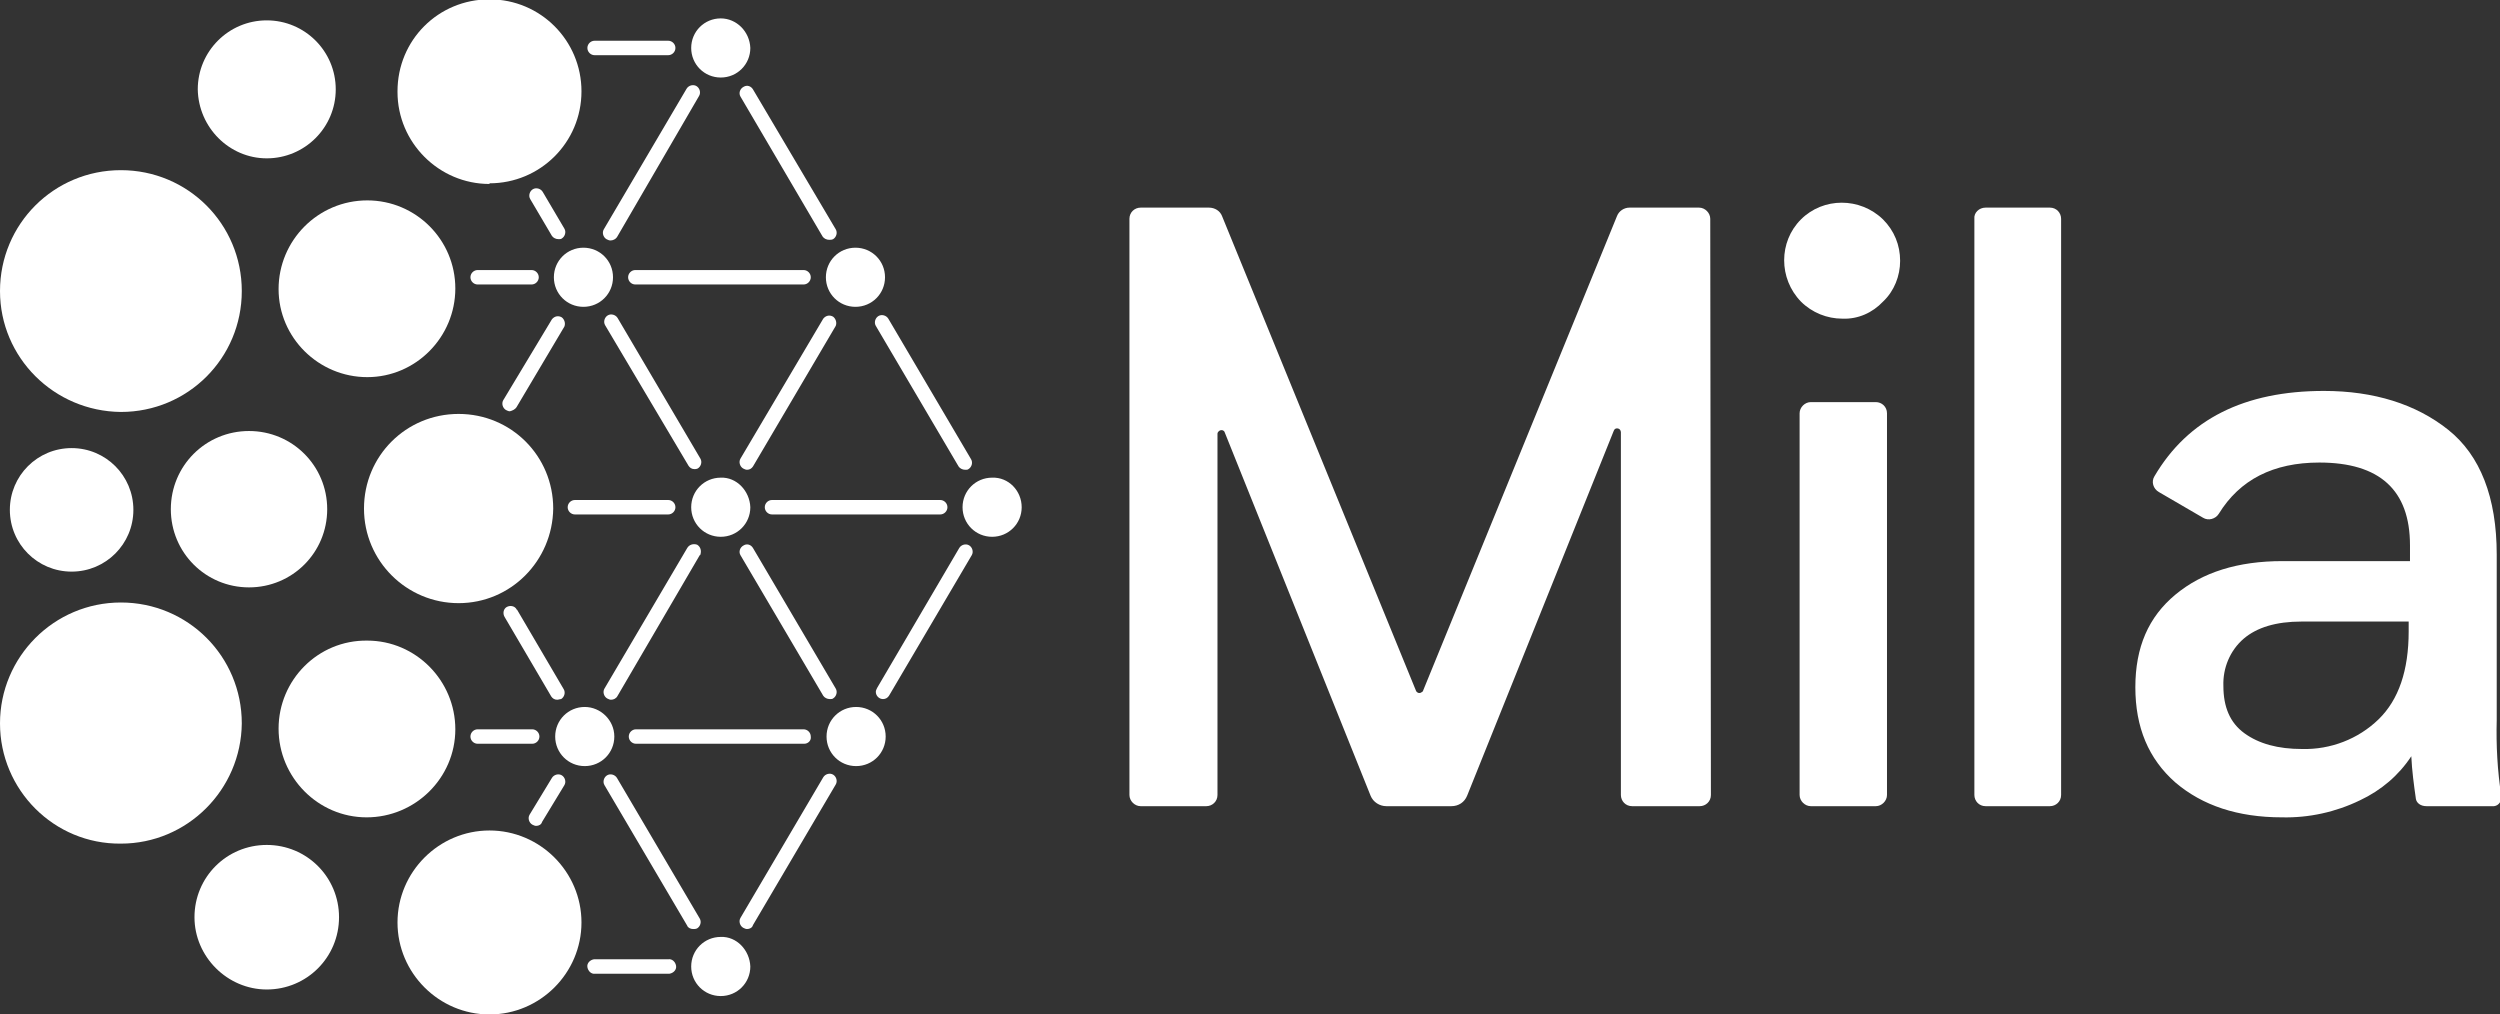 <?xml version="1.0" encoding="utf-8"?>
<!-- Generator: Adobe Illustrator 27.1.1, SVG Export Plug-In . SVG Version: 6.00 Build 0)  -->
<svg version="1.1" id="Layer_1" xmlns="http://www.w3.org/2000/svg" xmlns:xlink="http://www.w3.org/1999/xlink" x="0px" y="0px"
	 viewBox="0 0 380.5 154.4" style="enable-background:new 0 0 380.5 154.4;" xml:space="preserve">
<rect x="0" y="0" width="380.5" height="154.4" fill="#333333" stroke="none"/>
<style type="text/css">
	.st0{clip-path:url(#SVGID_00000146493715298248033700000010778208383426164372_);}
	.st1{fill:#FFFFFF;}
</style>
<g>
	<defs>
		<rect id="SVGID_1_" width="380.6" height="154.4"/>
	</defs>
	<clipPath id="SVGID_00000161630590069453690310000016785079496158980488_">
		<use xlink:href="#SVGID_1_"  style="overflow:visible;"/>
	</clipPath>
	<g style="clip-path:url(#SVGID_00000161630590069453690310000016785079496158980488_);">
		<path class="st1" d="M260.4,121c0,1-0.8,1.7-1.7,1.7h-10.3c-1,0-1.7-0.8-1.7-1.7V65.8c0-0.3-0.2-0.6-0.6-0.6
			c-0.2,0-0.4,0.1-0.5,0.4l-22.3,55.5c-0.4,1-1.3,1.6-2.4,1.6h-9.9c-1,0-2-0.6-2.4-1.6l-22.2-55.3c-0.1-0.3-0.4-0.4-0.7-0.3
			c-0.2,0.1-0.4,0.3-0.4,0.5V121c0,1-0.8,1.7-1.7,1.7h-10c-0.9,0-1.7-0.8-1.7-1.7V33.3c0-1,0.8-1.7,1.7-1.7H184c0.9,0,1.7,0.5,2,1.3
			l29.5,72.2c0.1,0.3,0.5,0.5,0.8,0.3c0.2-0.1,0.3-0.2,0.3-0.3l29.5-72.2c0.3-0.8,1.1-1.3,1.9-1.3h10.6c0.9,0,1.7,0.8,1.7,1.7
			L260.4,121z"/>
		<path class="st1" d="M274.1,45.9c-3.4-3.5-3.4-9.1,0-12.5c3.4-3.4,9-3.4,12.5,0c1.7,1.7,2.6,3.9,2.6,6.3c0,2.3-0.9,4.6-2.6,6.2
			c-1.6,1.7-3.8,2.7-6.2,2.6C278.1,48.5,275.8,47.6,274.1,45.9 M287.2,62.9V121c0,0.9-0.8,1.7-1.7,1.7l0,0h-9.9
			c-0.9,0-1.7-0.8-1.7-1.7l0,0V62.9c0-0.9,0.8-1.7,1.7-1.7l0,0h9.9C286.4,61.2,287.2,61.9,287.2,62.9
			C287.2,62.9,287.2,62.9,287.2,62.9"/>
		<path class="st1" d="M302.2,31.6h9.8c1,0,1.7,0.8,1.7,1.7c0,0,0,0,0,0V121c0,1-0.8,1.7-1.7,1.7l0,0h-9.8c-1,0-1.7-0.8-1.7-1.7
			c0,0,0,0,0,0V33.3C300.4,32.4,301.2,31.6,302.2,31.6L302.2,31.6"/>
		<path class="st1" d="M367.7,121.6c-0.3-2.1-0.6-4.3-0.7-6.5c-1.9,2.9-4.6,5.2-7.8,6.7c-3.7,1.8-7.8,2.7-11.9,2.6
			c-6.7,0-12.1-1.8-16.2-5.3c-4.1-3.6-6.1-8.4-6.1-14.5s2-10.7,6.1-14.1s9.5-5.1,16.3-5.1h19.4v-2.4c0-8.4-4.6-12.6-13.8-12.6
			c-7,0-12.1,2.6-15.3,7.8c-0.5,0.8-1.6,1.1-2.4,0.6l-6.7-3.9c-0.9-0.5-1.2-1.6-0.7-2.4c0,0,0,0,0,0c5.1-8.7,13.7-13,25.8-13
			c7.6,0,14,2,18.9,5.9s7.4,10.3,7.4,19v25.2c-0.1,3.8,0.1,7.7,0.7,11.5c0.1,0.7-0.3,1.5-1.1,1.6c-0.1,0-0.2,0-0.3,0h-10
			C368.4,122.7,367.8,122.2,367.7,121.6 M366.6,94.6h-16.3c-3.9,0-6.8,0.9-8.8,2.6c-2.1,1.8-3.2,4.5-3.1,7.2c0,3.2,1,5.6,3.2,7.2
			s5.1,2.4,8.8,2.4c4.3,0.1,8.5-1.5,11.6-4.5c3.1-3,4.6-7.5,4.6-13.4L366.6,94.6z"/>
		<path class="st1" d="M114.2,147.1c0,2.5-2,4.5-4.5,4.5c-2.5,0-4.5-2-4.5-4.5s2-4.5,4.5-4.5c0,0,0,0,0,0
			C112.1,142.5,114.1,144.6,114.2,147.1"/>
		<path class="st1" d="M114.2,77.2c0,2.5-2,4.5-4.5,4.5c-2.5,0-4.5-2-4.5-4.5c0-2.5,2-4.5,4.5-4.5c0,0,0,0,0,0
			C112.1,72.6,114.1,74.7,114.2,77.2C114.2,77.2,114.2,77.2,114.2,77.2"/>
		<path class="st1" d="M155.5,77.2c0,2.5-2,4.5-4.5,4.5s-4.5-2-4.5-4.5c0-2.5,2-4.5,4.5-4.5c0,0,0,0,0,0
			C153.5,72.6,155.5,74.7,155.5,77.2C155.5,77.2,155.5,77.2,155.5,77.2"/>
		<path class="st1" d="M134.8,112.1c0,2.5-2,4.5-4.5,4.5s-4.5-2-4.5-4.5c0-2.5,2-4.5,4.5-4.5c0,0,0,0,0,0
			C132.8,107.6,134.8,109.6,134.8,112.1C134.8,112.1,134.8,112.1,134.8,112.1"/>
		<path class="st1" d="M93.5,112.1c0,2.5-2,4.5-4.5,4.5c-2.5,0-4.5-2-4.5-4.5c0-2.5,2-4.5,4.5-4.5c0,0,0,0,0,0
			C91.4,107.6,93.5,109.6,93.5,112.1C93.5,112.1,93.5,112.1,93.5,112.1"/>
		<path class="st1" d="M134.7,42.2c0,2.5-2,4.5-4.5,4.5s-4.5-2-4.5-4.5c0-2.5,2-4.5,4.5-4.5c0,0,0,0,0,0
			C132.7,37.7,134.7,39.7,134.7,42.2"/>
		<path class="st1" d="M93.3,42.2c0,2.5-2,4.5-4.5,4.5c-2.5,0-4.5-2-4.5-4.5c0-2.5,2-4.5,4.5-4.5c0,0,0,0,0,0
			C91.3,37.7,93.3,39.7,93.3,42.2"/>
		<path class="st1" d="M114.2,7.3c0,2.5-2,4.5-4.5,4.5c-2.5,0-4.5-2-4.5-4.5s2-4.5,4.5-4.5c0,0,0,0,0,0
			C112.1,2.8,114.1,4.8,114.2,7.3"/>
		<path class="st1" d="M101.7,8.4H90.5c-0.6,0-1.1-0.5-1.1-1.1c0-0.6,0.5-1.1,1.1-1.1h11.2c0.6,0,1.1,0.5,1.1,1.1
			C102.8,7.9,102.3,8.4,101.7,8.4"/>
		<path class="st1" d="M113.7,71.5c-0.2,0-0.4-0.1-0.6-0.2c-0.5-0.3-0.7-1-0.4-1.5l12.6-21.3c0.4-0.5,1-0.6,1.5-0.3
			c0.4,0.3,0.6,0.9,0.4,1.4L114.6,71C114.4,71.3,114.1,71.5,113.7,71.5"/>
		<path class="st1" d="M93,106.5c-0.2,0-0.4-0.1-0.6-0.2c-0.5-0.3-0.7-1-0.4-1.5l12.6-21.4c0.3-0.5,0.9-0.7,1.5-0.5
			c0.5,0.3,0.7,0.9,0.5,1.5c0,0,0,0.1-0.1,0.1L94,105.9C93.8,106.3,93.4,106.5,93,106.5"/>
		<path class="st1" d="M81.6,125.7c-0.2,0-0.4-0.1-0.6-0.2c-0.5-0.3-0.7-1-0.4-1.5l3.4-5.6c0.3-0.5,1-0.7,1.5-0.4
			c0.5,0.3,0.7,1,0.4,1.5c0,0,0,0,0,0l-3.4,5.6C82.4,125.5,82,125.7,81.6,125.7"/>
		<path class="st1" d="M134.4,106.4c-0.6,0-1.1-0.5-1.1-1.1c0-0.2,0.1-0.4,0.2-0.6L146,83.4c0.3-0.5,1-0.7,1.5-0.4
			c0.5,0.3,0.7,1,0.4,1.5l-12.6,21.4C135.1,106.2,134.8,106.4,134.4,106.4"/>
		<path class="st1" d="M113.7,141.4c-0.2,0-0.4-0.1-0.6-0.2c-0.5-0.3-0.7-1-0.4-1.5c0,0,0,0,0,0l12.6-21.4c0.3-0.5,1-0.7,1.5-0.4
			c0.5,0.3,0.7,1,0.4,1.5l-12.6,21.4C114.5,141.2,114.1,141.4,113.7,141.4"/>
		<path class="st1" d="M92.9,36.6c-0.2,0-0.4-0.1-0.6-0.2c-0.5-0.3-0.7-1-0.4-1.5l12.6-21.4c0.3-0.5,1-0.7,1.5-0.4
			c0.5,0.3,0.7,1,0.4,1.5c0,0,0,0,0,0L93.9,36.1C93.7,36.4,93.3,36.6,92.9,36.6"/>
		<path class="st1" d="M77.6,62.6c-0.2,0-0.4-0.1-0.6-0.2c-0.5-0.3-0.7-1-0.4-1.5c0,0,0,0,0,0L84,48.6c0.4-0.5,1-0.6,1.5-0.3
			c0.4,0.3,0.6,0.9,0.4,1.4L78.6,62C78.4,62.3,78,62.5,77.6,62.6"/>
		<path class="st1" d="M84.8,106.5c-0.4,0-0.7-0.2-0.9-0.5l-7.1-12.1c-0.3-0.5-0.2-1.2,0.3-1.5s1.2-0.2,1.5,0.3c0,0,0,0.1,0.1,0.1
			l7.1,12.1c0.3,0.5,0.1,1.2-0.4,1.5C85.2,106.4,85,106.5,84.8,106.5"/>
		<path class="st1" d="M105.5,141.4c-0.4,0-0.8-0.2-0.9-0.5l-12.6-21.4c-0.3-0.5-0.1-1.2,0.4-1.5c0.5-0.3,1.2-0.1,1.5,0.4l12.6,21.4
			c0.3,0.5,0.1,1.2-0.4,1.5c0,0,0,0,0,0C105.9,141.4,105.7,141.4,105.5,141.4"/>
		<path class="st1" d="M126.2,36.5c-0.4,0-0.8-0.2-1-0.5l-12.5-21.3c-0.3-0.5-0.1-1.2,0.5-1.5c0.5-0.3,1.1-0.1,1.4,0.4l12.6,21.3
			c0.3,0.5,0.1,1.2-0.4,1.5c0,0,0,0,0,0C126.6,36.5,126.4,36.5,126.2,36.5"/>
		<path class="st1" d="M85,36.4c-0.4,0-0.8-0.2-1-0.5l-3.3-5.6c-0.3-0.5-0.1-1.2,0.4-1.5c0,0,0,0,0,0c0.5-0.3,1.2-0.1,1.5,0.4
			l3.3,5.6c0.3,0.5,0.1,1.2-0.4,1.5C85.4,36.4,85.2,36.4,85,36.4"/>
		<path class="st1" d="M105.7,71.4c-0.4,0-0.7-0.2-0.9-0.5L92.1,49.5c-0.3-0.5-0.1-1.2,0.4-1.5c0.5-0.3,1.2-0.1,1.5,0.4l12.6,21.4
			c0.3,0.5,0.1,1.2-0.4,1.5C106,71.4,105.8,71.4,105.7,71.4"/>
		<path class="st1" d="M126.3,106.4c-0.4,0-0.8-0.2-1-0.5l-12.6-21.4c-0.3-0.5-0.1-1.2,0.5-1.5c0.5-0.3,1.1-0.1,1.4,0.4l12.6,21.4
			c0.3,0.5,0.1,1.2-0.4,1.5c0,0,0,0,0,0C126.7,106.4,126.5,106.4,126.3,106.4"/>
		<path class="st1" d="M122.3,43.3H96.7c-0.6,0-1.1-0.5-1.1-1.1c0-0.6,0.5-1.1,1.1-1.1l0,0h25.6c0.6,0,1.1,0.5,1.1,1.1
			C123.4,42.8,122.9,43.3,122.3,43.3"/>
		<path class="st1" d="M146.9,71.5c-0.4,0-0.8-0.2-1-0.5l-12.6-21.4c-0.3-0.5-0.1-1.2,0.4-1.5c0.5-0.3,1.2-0.1,1.5,0.4l12.6,21.4
			c0.3,0.5,0.1,1.2-0.4,1.5c0,0,0,0,0,0C147.3,71.5,147.1,71.5,146.9,71.5"/>
		<path class="st1" d="M80.9,41.1c0.6,0,1.1,0.5,1.1,1.1c0,0.6-0.5,1.1-1.1,1.1h-8.2c-0.6,0-1.1-0.5-1.1-1.1c0-0.6,0.5-1.1,1.1-1.1
			H80.9z"/>
		<path class="st1" d="M101.7,78.3H87.5c-0.6,0-1.1-0.5-1.1-1.1c0-0.6,0.5-1.1,1.1-1.1c0,0,0,0,0,0h14.2c0.6,0,1.1,0.5,1.1,1.1
			C102.8,77.8,102.3,78.3,101.7,78.3"/>
		<path class="st1" d="M143.1,78.3h-25.6c-0.6,0-1.1-0.5-1.1-1.1c0-0.6,0.5-1.1,1.1-1.1h25.6c0.6,0,1.1,0.5,1.1,1.1
			C144.2,77.8,143.7,78.3,143.1,78.3"/>
		<path class="st1" d="M81,113.2h-8.3c-0.6,0-1.1-0.5-1.1-1.1c0-0.6,0.5-1.1,1.1-1.1c0,0,0,0,0,0H81c0.6,0,1.1,0.5,1.1,1.1
			C82.1,112.7,81.6,113.2,81,113.2C81,113.2,81,113.2,81,113.2"/>
		<path class="st1" d="M122.4,113.2H96.8c-0.6,0-1.1-0.5-1.1-1.1c0-0.6,0.5-1.1,1.1-1.1c0,0,0,0,0,0h25.5c0.6,0,1.1,0.5,1.1,1.1
			C123.5,112.7,123,113.2,122.4,113.2"/>
		<path class="st1" d="M101.7,148.2H90.6c-0.6,0.1-1.1-0.4-1.2-1c-0.1-0.6,0.4-1.1,1-1.2c0.1,0,0.1,0,0.2,0h11.1
			c0.6-0.1,1.1,0.4,1.2,1c0.1,0.6-0.4,1.1-1,1.2C101.8,148.2,101.8,148.2,101.7,148.2"/>
		<path class="st1" d="M18.4,62.7c10.2,0,18.4-8.2,18.4-18.4c0-10.2-8.2-18.4-18.4-18.4S0,34.1,0,44.3c0,0,0,0,0,0
			C0,54.4,8.2,62.6,18.4,62.7"/>
		<path class="st1" d="M42.4,44c0,7.4,6.1,13.4,13.5,13.4c7.4,0,13.4-6.1,13.4-13.5c0-7.4-6-13.4-13.4-13.4
			C48.4,30.5,42.4,36.6,42.4,44C42.4,44,42.4,44,42.4,44"/>
		<path class="st1" d="M40.6,24.1c5.8,0,10.5-4.7,10.5-10.5c0-5.8-4.7-10.5-10.5-10.5c-5.8,0-10.5,4.7-10.5,10.5c0,0,0,0,0,0
			C30.2,19.4,34.9,24.1,40.6,24.1"/>
		<path class="st1" d="M37.9,89.4c6.6,0,11.9-5.3,11.9-11.9c0-6.6-5.3-11.9-11.9-11.9S26,70.9,26,77.5c0,0,0,0,0,0
			C26,84.1,31.3,89.4,37.9,89.4"/>
		<path class="st1" d="M10.9,87c5.2,0,9.4-4.2,9.4-9.4c0-5.2-4.2-9.4-9.4-9.4c-5.2,0-9.4,4.2-9.4,9.4c0,0,0,0,0,0
			C1.5,82.8,5.7,87,10.9,87"/>
		<path class="st1" d="M74.5,27.9c7.7,0,14-6.2,14-14c0-7.7-6.2-14-14-14s-14,6.2-14,14c0,0,0,0.1,0,0.1c0,7.7,6.3,14,14,14"/>
		<path class="st1" d="M40.6,150.6c6.1,0,11-4.9,11-11s-4.9-11-11-11s-11,4.9-11,11l0,0C29.6,145.6,34.6,150.6,40.6,150.6"/>
		<path class="st1" d="M74.5,154.4c7.7,0,14-6.3,14-14s-6.3-14-14-14s-14,6.3-14,14S66.8,154.4,74.5,154.4"/>
		<path class="st1" d="M18.4,128.4C8.2,128.5,0,120.2,0,110.1s8.2-18.4,18.4-18.4s18.4,8.2,18.4,18.4c0,0,0,0,0,0
			C36.7,120.2,28.5,128.4,18.4,128.4"/>
		<path class="st1" d="M69.8,91.8c-7.9,0-14.4-6.4-14.4-14.4s6.4-14.4,14.4-14.4s14.4,6.4,14.4,14.4C84.1,85.4,77.7,91.8,69.8,91.8"
			/>
		<path class="st1" d="M42.4,110.9c0,7.4,6,13.5,13.4,13.5s13.5-6,13.5-13.4s-6-13.5-13.4-13.5c0,0,0,0,0,0
			C48.4,97.4,42.4,103.5,42.4,110.9"/>
	</g>
</g>
</svg>

